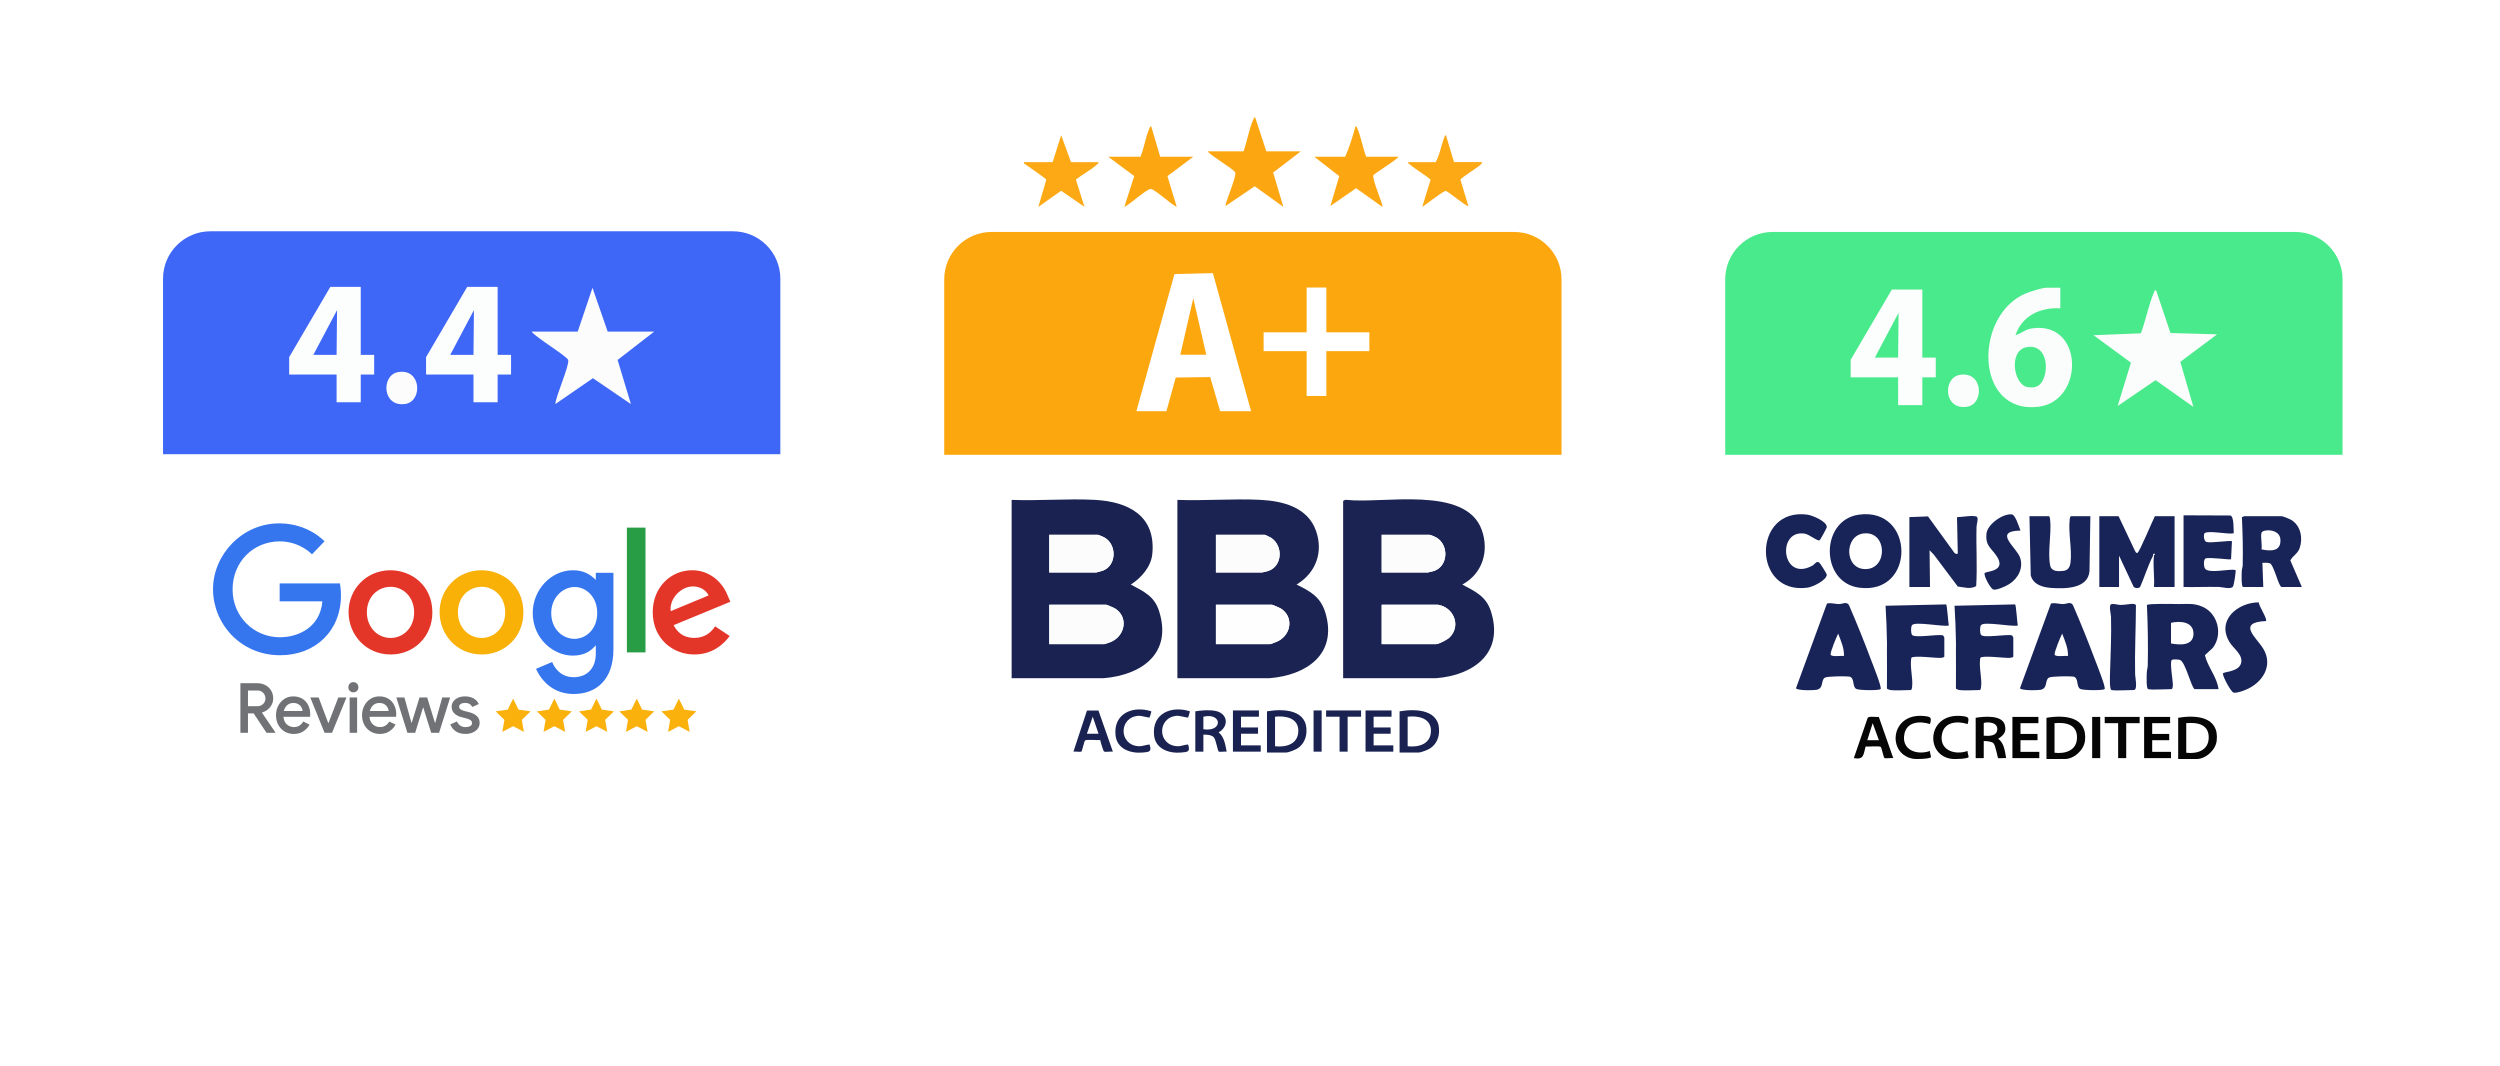 <?xml version="1.0" encoding="UTF-8"?>
<svg id="Layer_1" xmlns="http://www.w3.org/2000/svg" version="1.1" xmlns:xlink="http://www.w3.org/1999/xlink" viewBox="0 0 2790.26 1189.57">
  <!-- Generator: Adobe Illustrator 29.8.2, SVG Export Plug-In . SVG Version: 2.1.1 Build 3)  -->
  <defs>
    <style>
      .st0 {
        fill: #fcfcfc;
      }

      .st1 {
        fill: #020202;
      }

      .st2, .st3, .st4, .st5 {
        fill: #fff;
      }

      .st6 {
        fill: #f9b007;
      }

      .st6, .st7, .st8, .st9, .st10 {
        fill-rule: evenodd;
      }

      .st11 {
        fill: #192458;
      }

      .st12 {
        fill: #3e66f7;
      }

      .st13 {
        fill: #060606;
      }

      .st3 {
        filter: url(#drop-shadow-3);
      }

      .st14 {
        fill: #fca712;
      }

      .st4 {
        filter: url(#drop-shadow-1);
      }

      .st7 {
        fill: #e43529;
      }

      .st15 {
        fill: #192251;
      }

      .st16 {
        fill: #fda70f;
      }

      .st17 {
        fill: #fbfcfc;
      }

      .st18 {
        fill: #717275;
      }

      .st19 {
        fill: #49ea8b;
      }

      .st20 {
        fill: #e24040;
      }

      .st21 {
        fill: #fcfcfd;
      }

      .st22 {
        fill: #182458;
      }

      .st5 {
        filter: url(#drop-shadow-2);
      }

      .st8 {
        fill: #fab10c;
      }

      .st9 {
        fill: #299c46;
      }

      .st23 {
        fill: #fca915;
      }

      .st24 {
        fill: #1a2351;
      }

      .st25 {
        fill: #fefefe;
      }

      .st10 {
        fill: #3576ef;
      }

      .st26 {
        fill: #182358;
      }

      .st27 {
        fill: #fcfdfd;
      }

      .st28 {
        fill: #192559;
      }
    </style>
    <filter id="drop-shadow-1" x="820.04" y="25.5" width="1170" height="1222" filterUnits="userSpaceOnUse">
      <feOffset dx="7" dy="7"/>
      <feGaussianBlur result="blur" stdDeviation="80"/>
      <feFlood flood-color="#000" flood-opacity=".25"/>
      <feComposite in2="blur" operator="in"/>
      <feComposite in="SourceGraphic"/>
    </filter>
    <filter id="drop-shadow-2" x="1692.04" y="25.5" width="1170" height="1222" filterUnits="userSpaceOnUse">
      <feOffset dx="7" dy="7"/>
      <feGaussianBlur result="blur1" stdDeviation="80"/>
      <feFlood flood-color="#000" flood-opacity=".25"/>
      <feComposite in2="blur1" operator="in"/>
      <feComposite in="SourceGraphic"/>
    </filter>
    <filter id="drop-shadow-3" x="-51.96" y="25.5" width="1170" height="1222" filterUnits="userSpaceOnUse">
      <feOffset dx="7" dy="7"/>
      <feGaussianBlur result="blur2" stdDeviation="80"/>
      <feFlood flood-color="#000" flood-opacity=".25"/>
      <feComposite in2="blur2" operator="in"/>
      <feComposite in="SourceGraphic"/>
    </filter>
  </defs>
  <path class="st4" d="M1689.91,258.88h-583.16c-29.23,0-52.92,23.69-52.92,52.92v661.91c0,17.98,17.39,30.84,34.58,25.56l296.44-90.91c8.78-2.69,18.17-2.69,26.95,0l296.44,90.91c17.19,5.27,34.58-7.58,34.58-25.56V311.8c0-29.23-23.69-52.92-52.92-52.92h.01Z"/>
  <path class="st16" d="M1742.83,311.8c0-29.23-23.69-52.92-52.92-52.92h-583.16c-29.23,0-52.92,23.69-52.92,52.92v195.84h689v-195.84Z"/>
  <path class="st14" d="M1524.87,174.92h36c-2.46,4.05-27.62,19.01-28.03,20.71-1.41,5.75,11.53,33.37,10.02,35.29l-29.32-20.86-28.67,19.86,9.86-33.31-27.87-21.69h34.5c4.82-10.75,8.37-22.53,11.51-34,1.42.11,1.57,1.47,2.03,2.46,4.32,9.41,6.02,21.76,9.96,31.54h.01Z"/>
  <path class="st23" d="M1225.87,180.92c.45,1.93-.7,1.92-1.68,2.82-6.57,6-16.37,11.01-23.37,16.77l9.56,30.39-26.03-17.99-25.47,18.01,8.89-30.34c-.45-1.53-20.49-14.92-23.64-17.37-.83-.65-1.82.03-1.26-2.29h32l9.5-30.01,11,30.01s30.5,0,30.5,0Z"/>
  <path class="st14" d="M1294.87,174.92h37l-28.9,21.66,10.41,34.32c-6-2.44-24.46-19.76-29.1-19.99-4.26-.21-23.73,17.66-29.4,20.01l11.04-34.41-29.05-21.59h36c4.06-9.56,5.76-22.39,9.96-31.54.46-.99.61-2.35,2.03-2.46,0,0,10.01,34,10.01,34Z"/>
  <path class="st14" d="M1451.87,168.92l-30.9,23.67,11.41,38.3-31.99-22.99-32.51,22.01c-1.34-1.43,12.27-32.58,10.85-37.29-1.08-3.57-27.34-18.61-30.85-23.7h40c3.97-10.75,6.31-25.42,10.96-35.54.46-.99.61-2.35,2.03-2.46l12.51,38h38.5-.01Z"/>
  <path class="st23" d="M1622.87,180.92h31c.37,1.69-.54,2.02-1.52,2.98-3.2,3.15-21.79,14.52-22.35,16.71l8.86,29.31c-1.54,1.53-21.88-16.05-25.49-16.95-9.28,4.76-17.18,12.26-26.02,17.94l9.38-30.38c-7.35-6.34-16.26-11.01-23.6-17.31-.72-.62-1.87.05-1.27-2.29h30.5c4.66-8.34,6.09-18.56,9.56-27.43.41-1.05.37-2.41,1.92-2.56l9.01,30,.02-.02Z"/>
  <path class="st2" d="M1268.33,458.92l42.48-153.02,42.91-1.05,42.61,154.06h-34.5l-11.11-38.06-38.45.5-10.44,37.56h-33.5ZM1317.33,395.92h29l-14.51-63.01-14.49,63.01Z"/>
  <polygon class="st2" points="1480.33 320.92 1480.33 370.92 1528.33 370.92 1528.33 391.92 1480.33 391.92 1480.33 441.92 1458.33 441.92 1458.33 391.92 1410.33 391.92 1410.33 370.92 1458.33 370.92 1458.33 320.92 1480.33 320.92"/>
  <path class="st24" d="M1499.09,559.42c.34-1.1,2.3-1.65,3.45-1.55,40.56,4.74,133.53-16.6,151.33,33.78,8.4,23.77.61,48.69-21.77,60.77,14.05,7.54,26.33,12.94,31.71,29.29,15.38,46.71-18.64,71.93-61.18,75.26l-103.54-.04v-197.5h0ZM1542.09,638.92h51.5c.5,0,6.33-1.42,7.24-1.76,15.62-5.76,16.35-28.58,2.6-37.08-1.26-.78-6.83-3.16-7.84-3.16h-53.5v42h0ZM1604.59,674.92h-62.5v44h60.5c3.36,0,12.82-5.01,15.4-7.6,13.27-13.36,4.03-33.92-13.4-36.4Z"/>
  <path class="st24" d="M1314.09,756.92v-199c30.5,1.18,62.16-1.56,92.54-.04,25.28,1.26,52.99,8.28,62.23,34.77,8.34,23.91-.37,46.9-21.76,59.77,15.73,7.71,26.98,13.97,32.24,31.74,13.65,46.15-21.47,69.57-62.72,72.8l-102.54-.04h.01ZM1357.09,638.92h51.5c.5,0,6.33-1.42,7.24-1.76,15.58-5.75,16.3-27.68,3.2-36.68-1.04-.71-6.77-3.56-7.44-3.56h-54.5v42ZM1357.09,718.92h60.5c.97,0,8-2.87,9.38-3.62,14.35-7.75,16.95-27.08,2.46-36.22-1.15-.72-9.21-4.16-9.84-4.16h-62.5v44Z"/>
  <path class="st15" d="M1129.09,756.92v-199c30.49,1.2,62.19-1.59,92.54-.04,37.62,1.93,68.69,17.69,64.45,60.53-1.41,14.23-12.4,26.65-23.97,34.01,14.35,7.69,26.16,12.79,31.49,29.49,15.07,47.23-19.21,71.51-61.97,75.05l-102.54-.04ZM1171.09,638.92h52.5c.54,0,6.82-1.79,7.8-2.2,15.1-6.28,15.08-29.02,1.24-36.83-.92-.52-6.65-2.96-7.04-2.96h-54.5v42h0ZM1171.09,718.92h61.5c.59,0,7.09-2.3,8.18-2.82,15.22-7.36,18.72-27.52,3.66-37.02-1.15-.72-9.21-4.16-9.84-4.16h-63.5v44h0Z"/>
  <path class="st15" d="M1414.09,839.92v-46c18.89-3.25,45.71-1.87,44.03,23.54-.5,7.64-4.18,14.42-10.73,18.26-2.29,1.34-9.56,4.2-11.8,4.2h-21.5ZM1423.09,832.92c12.63,1.36,26.06-2.56,25.99-17.5-.07-14.14-14.6-16.87-25.99-15.5v33Z"/>
  <path class="st15" d="M1562.09,839.92v-46c18.89-3.25,45.71-1.87,44.03,23.54-.5,7.64-4.18,14.42-10.73,18.26-2.29,1.34-9.56,4.2-11.8,4.2h-21.5ZM1571.09,832.92c12.63,1.36,26.06-2.56,25.99-17.5-.07-14.14-14.6-16.87-25.99-15.5v33Z"/>
  <path class="st15" d="M1334.09,793.92c6.84-1.13,15.16-1.77,22.05-.55,14.21,2.51,16.05,17.12,3.97,24.05,6.39,5.18,7.46,13.88,8.98,21.5-2.05-.42-7.56.7-8.86-.13s-3.01-13.18-5.56-15.94-8.01-2.97-11.58-2.92v19h-9v-45h0ZM1343.09,813.92c22.23,3.37,20.98-18.96,0-14v14Z"/>
  <path class="st15" d="M1225.99,793.02l16.09,45.89c-2.28-.46-8.33.77-9.83-.16-.96-.59-3.95-10.7-4.26-12.73-2.88.25-15.99-.97-17.01.49-1.21,1.73-3.09,11.67-4.03,12.27-1.3.83-6.8-.28-8.86.13l15.1-45.89h12.8ZM1226.09,818.91l-6.49-18.99-6.5,18.99h13-.01Z"/>
  <polygon class="st15" points="1405.09 792.92 1405.09 799.92 1385.09 799.92 1385.09 811.92 1404.09 811.92 1404.09 818.92 1385.09 818.92 1385.09 831.92 1407.09 831.92 1407.09 838.92 1376.09 838.92 1376.09 792.92 1405.09 792.92"/>
  <polygon class="st15" points="1553.09 792.92 1553.09 799.92 1533.09 799.92 1533.09 811.92 1552.09 811.92 1552.09 818.92 1533.09 818.92 1533.09 831.92 1555.09 831.92 1555.09 838.92 1524.09 838.92 1524.09 792.92 1553.09 792.92"/>
  <path class="st15" d="M1285.09,793.93c-.27,1.16-1.77,6.74-2.07,6.95-.52.38-9.46-2.21-12.42-1.99-22.03,1.6-22.16,32.54.12,33.97,4.27.27,8.17-1.69,12.34-1.94,2.55,8.14-.09,8.31-7.5,8.98-13.69,1.24-29.04-3.85-30.53-19.43-2.33-24.39,19.54-33.19,40.06-26.54h0Z"/>
  <path class="st15" d="M1328.09,793.93c-.27,1.16-1.77,6.74-2.07,6.95-.52.38-9.46-2.21-12.42-1.99-22.03,1.6-22.16,32.54.12,33.97,4.27.27,8.17-1.69,12.34-1.94,2.55,8.14-.09,8.31-7.5,8.98-13.69,1.24-29.04-3.85-30.53-19.43-2.33-24.39,19.54-33.19,40.06-26.54h0Z"/>
  <polygon class="st15" points="1519.09 792.92 1519.09 799.92 1504.09 799.92 1504.09 838.92 1495.09 838.92 1495.09 799.92 1480.09 799.92 1480.09 792.92 1519.09 792.92"/>
  <rect class="st15" x="1466.09" y="792.92" width="9" height="46"/>
  <path class="st25" d="M1604.59,674.92c17.43,2.47,26.66,23.04,13.4,36.4-2.58,2.59-12.03,7.6-15.4,7.6h-60.5v-44h62.5Z"/>
  <path class="st21" d="M1542.09,638.92v-42h53.5c1.01,0,6.58,2.38,7.84,3.16,13.75,8.5,13.03,31.31-2.6,37.08-.91.34-6.74,1.76-7.24,1.76h-51.5Z"/>
  <path class="st25" d="M1357.09,718.92v-44h62.5c.63,0,8.69,3.44,9.84,4.16,14.49,9.14,11.89,28.47-2.46,36.22-1.38.75-8.41,3.62-9.38,3.62h-60.5Z"/>
  <path class="st21" d="M1357.09,638.92v-42h54.5c.67,0,6.4,2.85,7.44,3.56,13.11,9,12.38,30.93-3.2,36.68-.91.34-6.74,1.76-7.24,1.76h-51.5Z"/>
  <path class="st21" d="M1171.09,718.92v-44h63.5c.63,0,8.69,3.44,9.84,4.16,15.06,9.49,11.56,29.66-3.66,37.02-1.08.52-7.59,2.82-8.18,2.82h-61.5,0Z"/>
  <path class="st0" d="M1171.09,638.92v-42h54.5c.38,0,6.12,2.45,7.04,2.96,13.84,7.81,13.87,30.55-1.24,36.83-.98.41-7.26,2.2-7.8,2.2h-52.5Z"/>
  <path class="st20" d="M-4172.7,535.12"/>
  <path class="st5" d="M2561.59,258.88h-583.16c-29.23,0-52.92,23.69-52.92,52.92v661.91c0,17.98,17.39,30.84,34.58,25.56l296.44-90.91c8.78-2.69,18.17-2.69,26.95,0l296.44,90.91c17.19,5.27,34.58-7.58,34.58-25.56V311.8c0-29.23-23.69-52.92-52.92-52.92h.01Z"/>
  <path class="st19" d="M2614.51,311.8c0-29.23-23.69-52.92-52.92-52.92h-583.16c-29.23,0-52.92,23.69-52.92,52.92v195.84h689v-195.84Z"/>
  <path class="st3" d="M818.03,258.88H234.87c-29.23,0-52.92,23.69-52.92,52.92v661.91c0,17.98,17.39,30.84,34.58,25.56l296.44-90.91c8.78-2.69,18.17-2.69,26.95,0l296.44,90.91c17.19,5.27,34.58-7.58,34.58-25.56V311.8c0-29.23-23.69-52.92-52.92-52.92h0Z"/>
  <path class="st12" d="M870.95,311.06c0-29.23-23.69-52.92-52.92-52.92H234.87c-29.23,0-52.92,23.69-52.92,52.92v195.84h689v-195.84h0Z"/>
  <g>
    <path class="st27" d="M402.63,320.18v75.9h14.98v21.97h-14.98v30.96h-26.96v-30.96h-52.92v-19.47l45.93-78.4h33.95,0ZM375.67,396.08l.5-49.94-26.46,49.94h25.96Z"/>
    <path class="st27" d="M555.41,320.18v75.9h14.98v21.97h-14.98v30.96h-26.96v-30.96h-52.92v-19.47l45.93-78.4h33.95,0ZM528.45,396.08l.5-49.94-26.46,49.94h25.96Z"/>
    <path class="st0" d="M444.3,415.3c26.03-4.44,27.54,32.22,8.51,35.47-26.42,4.51-27.71-32.19-8.51-35.47Z"/>
    <path class="st0" d="M678.23,370.12h51.92l-40.84,31.62,14.87,49.28-42.43-28.93-41.94,28.9c.35-8.61,16.06-43.52,14.34-49.21-1.28-4.22-36.41-25.27-40.79-31.66h51.43l16.49-48.93,16.96,48.93h-.01Z"/>
  </g>
  <g>
    <path id="Fill-1" class="st10" d="M379.34,651.14h-67.2v20.03h47.66c-2.35,28.09-25.62,40.07-47.58,40.07-28.1,0-52.61-22.21-52.61-53.34s23.37-53.67,52.67-53.67c22.61,0,35.93,14.48,35.93,14.48l13.96-14.53s-17.92-20.04-50.6-20.04c-41.62,0-73.82,35.29-73.82,73.41s30.29,73.77,74.88,73.77c39.22,0,67.92-26.99,67.92-66.9,0-8.42-1.22-13.29-1.22-13.29h0"/>
    <path id="Fill-4" class="st7" d="M436.11,654.93c13.41,0,26.12,10.94,26.12,28.58s-12.65,28.52-26.18,28.52c-14.86,0-26.59-12.02-26.59-28.65s11.58-28.44,26.65-28.44h0ZM435.84,636.46c-27.27,0-46.81,21.52-46.81,46.62s18.95,47.39,47.13,47.39c25.51,0,46.4-19.68,46.4-46.84,0-31.13-24.31-47.16-46.73-47.16h0Z"/>
    <path id="Fill-5" class="st6" d="M537.73,654.93c13.41,0,26.12,10.94,26.12,28.58s-12.65,28.52-26.18,28.52c-14.86,0-26.59-12.02-26.59-28.65s11.58-28.44,26.65-28.44h0ZM537.46,636.46c-27.27,0-46.81,21.52-46.81,46.62s18.95,47.39,47.13,47.39c25.51,0,46.4-19.68,46.4-46.84,0-31.13-24.31-47.16-46.72-47.16h0Z"/>
    <path id="Fill-6" class="st10" d="M641.48,655.13c12.37,0,25.08,10.72,25.08,29.02s-12.68,28.86-25.35,28.86c-13.45,0-25.97-11.08-25.97-28.68s13-29.2,26.24-29.2h0ZM639.65,636.46c-25.24,0-45.07,22.42-45.07,47.59,0,28.67,23,47.68,44.64,47.68,13.38,0,20.5-5.39,25.75-11.57v9.39c0,16.43-9.83,26.27-24.68,26.27s-21.53-10.82-24.03-16.96l-18.04,7.65c6.4,13.73,19.29,28.05,42.23,28.05,25.09,0,44.21-16.03,44.21-49.66v-85.59h-19.69v8.07c-6.05-6.62-14.33-10.93-25.31-10.93h-.01Z"/>
    <path id="Fill-7" class="st7" d="M773.41,654.52c8.63,0,14.84,4.56,17.47,10.03l-42.29,17.57c-1.82-13.6,11.14-27.6,24.81-27.6h.01ZM772.58,636.46c-23.95,0-44.05,18.94-44.05,46.89,0,29.57,22.41,47.11,46.35,47.11,19.98,0,32.24-10.87,39.56-20.61l-16.33-10.8c-4.24,6.54-11.32,12.92-23.14,12.92-13.28,0-19.38-7.23-23.16-14.23l63.32-26.12-3.29-7.66c-6.12-14.99-20.39-27.51-39.27-27.51h.01Z"/>
    <polygon id="Fill-8" class="st9" points="699.66 728.15 720.45 728.15 720.45 588.88 699.66 588.88 699.66 728.15"/>
    <path id="Reviews" class="st18" d="M276.77,817.91v-21.65h6.37l14.33,21.65h9.86v-.46l-14.86-21.88.08-.39c3.54-.98,6.48-2.91,8.84-5.8s3.53-6.19,3.53-9.9c0-3.25-.77-6.16-2.31-8.74s-3.65-4.59-6.33-6.03-5.64-2.16-8.87-2.16h-19.11v55.36h8.49-.02ZM287.16,788.22h-10.39v-17.55h10.69c1.82,0,3.39.43,4.7,1.28,1.31.85,2.33,1.95,3.03,3.29.71,1.34,1.06,2.73,1.06,4.18,0,2.58-.88,4.69-2.65,6.34s-3.92,2.47-6.45,2.47h.01ZM327.81,819.15c4.1,0,7.61-.93,10.54-2.78s5.31-4.41,7.13-7.65h0l-7.05-3.4c-1.06,1.91-2.46,3.41-4.21,4.52-1.74,1.11-3.8,1.66-6.18,1.66-2.98,0-5.6-.99-7.85-2.98-2.25-1.98-3.53-4.81-3.83-8.47h29.65c.15-1.08.23-1.98.23-2.71,0-3.81-.75-7.24-2.24-10.28-1.49-3.04-3.67-5.44-6.52-7.19-2.86-1.75-6.23-2.63-10.12-2.63s-7.08.95-10.01,2.86-5.22,4.47-6.86,7.69c-1.64,3.22-2.46,6.71-2.46,10.48,0,3.97.85,7.54,2.54,10.71,1.69,3.17,4.04,5.66,7.05,7.46,3.01,1.8,6.41,2.71,10.2,2.71h0ZM337.75,793.56h-21.01c.71-2.73,1.98-4.91,3.83-6.53,1.85-1.62,4.11-2.44,6.79-2.44,2.22,0,4.11.46,5.65,1.39s2.69,2.07,3.45,3.44,1.19,2.74,1.29,4.14h0ZM370.59,817.91l16.08-39.43h-9.1l-10.92,28.45h-.3l-10.69-28.45h-9.33l15.93,39.43h8.34,0ZM394.41,772.76c1.57,0,2.89-.55,3.98-1.66s1.63-2.46,1.63-4.06-.54-2.95-1.63-4.06c-1.09-1.11-2.41-1.66-3.98-1.66s-2.89.55-3.98,1.66-1.63,2.46-1.63,4.06.54,2.95,1.63,4.06c1.09,1.11,2.41,1.66,3.98,1.66ZM398.58,817.91v-39.43h-8.34v39.43h8.34ZM423.84,819.15c4.1,0,7.61-.93,10.54-2.78s5.31-4.41,7.13-7.65h0l-7.05-3.4c-1.06,1.91-2.46,3.41-4.21,4.52-1.74,1.11-3.8,1.66-6.18,1.66-2.98,0-5.6-.99-7.85-2.98s-3.53-4.81-3.83-8.47h29.65c.15-1.08.23-1.98.23-2.71,0-3.81-.75-7.24-2.24-10.28-1.49-3.04-3.67-5.44-6.52-7.19s-6.23-2.63-10.12-2.63-7.08.95-10.01,2.86-5.22,4.47-6.86,7.69c-1.64,3.22-2.46,6.71-2.46,10.48,0,3.97.85,7.54,2.54,10.71,1.69,3.17,4.04,5.66,7.05,7.46s6.41,2.71,10.2,2.71h-.01ZM433.77,793.56h-21.01c.71-2.73,1.98-4.91,3.83-6.53,1.85-1.62,4.11-2.44,6.79-2.44,2.22,0,4.11.46,5.65,1.39s2.69,2.07,3.45,3.44,1.19,2.74,1.29,4.14h0ZM463.36,817.91l8.8-28.3h.23l8.87,28.3h8.8l12.36-39.43h-8.87l-7.81,28.22h-.3l-8.65-28.22h-8.57l-8.72,28.22h-.3l-7.81-28.22h-9.03l12.36,39.43h8.65,0ZM519.48,819.15c2.93,0,5.61-.52,8.04-1.55,2.43-1.03,4.34-2.49,5.73-4.37s2.09-4.06,2.09-6.53c0-2.89-.97-5.32-2.92-7.31-1.95-1.98-4.82-3.47-8.61-4.45h0l-5.69-1.47c-1.87-.52-3.29-1.15-4.25-1.89-.96-.75-1.44-1.71-1.44-2.9s.63-2.24,1.9-3.02c1.26-.77,2.83-1.16,4.7-1.16,3.89,0,6.57,1.52,8.04,4.56h0l7.28-3.25c-1.21-2.78-3.19-4.91-5.92-6.38s-5.89-2.2-9.48-2.2c-2.68,0-5.16.48-7.43,1.43-2.28.95-4.08,2.31-5.42,4.06s-2.01,3.79-2.01,6.11c0,2.99,1.01,5.46,3.03,7.42,2.02,1.96,4.58,3.32,7.66,4.1h0l4.63,1.16c2.53.62,4.4,1.34,5.61,2.16s1.82,1.96,1.82,3.4-.71,2.62-2.12,3.36-3.16,1.12-5.23,1.12-4.01-.54-5.65-1.62-2.92-2.65-3.83-4.72h0l-7.43,3.32c1.16,3.09,3.16,5.63,5.99,7.62s6.47,2.98,10.92,2.98v.02Z"/>
    <polygon id="Star" class="st8" points="572.7 810.52 560.65 816.86 562.95 803.44 553.2 793.94 566.67 791.98 572.7 779.77 578.72 791.98 592.19 793.94 582.44 803.44 584.75 816.86 572.7 810.52"/>
    <polygon id="Star1" class="st8" points="618.7 810.52 606.65 816.86 608.95 803.44 599.2 793.94 612.67 791.98 618.7 779.77 624.72 791.98 638.19 793.94 628.44 803.44 630.75 816.86 618.7 810.52"/>
    <polygon id="Star2" class="st8" points="665.7 810.52 653.65 816.86 655.95 803.44 646.2 793.94 659.67 791.98 665.7 779.77 671.72 791.98 685.19 793.94 675.44 803.44 677.75 816.86 665.7 810.52"/>
    <polygon id="Star3" class="st8" points="710.7 810.52 698.65 816.86 700.95 803.44 691.2 793.94 704.67 791.98 710.7 779.77 716.72 791.98 730.19 793.94 720.44 803.44 722.75 816.86 710.7 810.52"/>
    <polygon id="Star4" class="st8" points="757.7 810.52 745.65 816.86 747.95 803.44 738.2 793.94 751.67 791.98 757.7 779.77 763.72 791.98 777.19 793.94 767.44 803.44 769.75 816.86 757.7 810.52"/>
  </g>
  <g>
    <path class="st22" d="M2397.57,769.14c-2.33-.72-1.63-15.43-1.54-18.54.08-2.64,1.03-5.06,1.09-7.91.48-22.45.08-45.08-.93-67.44,1.55-1.83,30.55-1.11,35.42-1.06,9.95.1,16.79-1.37,26.81,3.1,17.09,7.63,22.5,30.65,11.65,45.35-1.61,2.19-9.06,7.83-9.08,8.96,3.16,12.99,13.53,24.24,15.08,37.54h-26.5c-3.29,0-10.37-30.57-16.44-32.56-1.85-.61-7.72-.98-9.12,0-2.63,1.83,1.12,22.74,1.14,27.05,0,1.22.02,5.52-1.58,5.52-5.16,0-22.64,1.04-26,0h0ZM2423.07,718.14c9.73,1.91,24.76,2.82,25.08-10.5.33-13.7-14.67-15-25.08-12.5v23Z"/>
    <path class="st26" d="M2348.99,769.06c-1.5,1.76-24.08,1.5-27.19-.14-4.89-2.57-1.31-13.05-8.17-13.83-4.23-.48-24.02-.43-26.87,1.25-4.81,2.82-.82,12-9.43,13.57-3.61.66-20.98.96-22.85-1.72l34.58-94.55c4.47-1.19,8.72.55,13.55.56,3.78,0,8.24-3.11,10.94.98,8.96,20.65,17.39,41.63,25.28,62.72,1.59,4.24,11.71,29.35,10.16,31.17h0ZM2308.08,732.15c.33-8.75-3.48-17.02-6.5-25-1.82,3.54-9.03,20.81-8.4,23.42.71,2.96,12.03,1.05,14.9,1.58Z"/>
    <path class="st26" d="M2098.99,769.06c-1.5,1.76-24.08,1.5-27.19-.14-4.89-2.57-1.31-13.05-8.17-13.83-4.23-.48-24.02-.43-26.87,1.25-4.81,2.82-.82,12-9.43,13.57-3.61.66-20.98.96-22.85-1.72l34.58-94.55c4.47-1.19,8.72.55,13.55.56,3.78,0,8.24-3.11,10.94.98,8.96,20.65,17.39,41.63,25.28,62.72,1.59,4.24,11.71,29.35,10.16,31.17h0ZM2058.08,732.15c.33-8.75-3.48-17.02-6.5-25-1.82,3.54-9.03,20.81-8.4,23.42.71,2.96,12.03,1.05,14.9,1.58Z"/>
    <path class="st26" d="M2403.07,620.14c-5.71,10.96-9.43,23.66-14.5,35-1.49,1.78-6.3,1.61-7.4-.61l-16.1-34.4v35h-22v-79h21.5l18.3,38.7c.63.97,1.13,2.66,2.69,2.3,2.21-.52,16.98-36.33,19.51-41h22v79h-23c.85-11-1.43-24.24,0-35,.02-.18,2.54-2.98-.49-2.01-1.11.36-.22,1.44-.51,2.01h0Z"/>
    <path class="st28" d="M2131.07,655.14v-78.01l20.79-.77,29.2,40.29c.88,1.47,4.46,2.82,4.02,0l-.87-39.4c3.97,0,20.57-2.86,22.43-.19,1.62,2.33-.51,7.62-.6,10.52-.7,22.16.99,44.43-.42,66.58-6.35,3.85-13.83,1.23-20.53.46l-26.6-35.39-4.89-5.11.49,41.01h-23.02Z"/>
    <path class="st26" d="M2186.57,770.14c-.49-.06-3.44-1.18-3.56-1.62.06-13.3.14-26.61.01-39.92-.03-3.71.11-7.24.05-10.97-.22-13.9-.72-27.69-1.59-41.55l67.64-1.5c.98.68,2.3,20.26,2.94,23.57-6.59,1.67-38.15-5-41.08-.34-1.37,2.16-1.37,8.49,0,10.67,2.57,4.08,28.06-.88,34.39.63.6.14,1.69,2.2,1.69,2.54v21c0,1.1-2.44,1.43-3.45,1.55-5.27.63-31.35-3.21-33.41.09-1.78,10.38,2.08,22.41.91,32.41-.12,1.01-.46,3.45-1.55,3.45-6.88,0-16.57.85-23,0h.01Z"/>
    <path class="st26" d="M2109.57,770.14c-.49-.06-3.44-1.18-3.56-1.62.06-13.3.14-26.61.01-39.92-.03-3.71.11-7.24.05-10.97-.22-13.9-.72-27.69-1.59-41.55l67.64-1.5c.98.68,2.3,20.26,2.94,23.57-6.59,1.67-38.15-5-41.08-.34-1.37,2.16-1.37,8.49,0,10.67,2.57,4.08,28.06-.88,34.39.63.6.14,1.69,2.2,1.69,2.54v21c0,1.1-2.44,1.43-3.45,1.55-5.27.63-31.35-3.21-33.41.09-1.78,10.38,2.08,22.41.91,32.41-.12,1.01-.46,3.45-1.55,3.45-6.88,0-16.57.85-23,0h.01Z"/>
    <path class="st26" d="M2074.83,574.4c62.68-8.53,63.59,90.1,0,81.48-43.56-5.9-43.33-75.59,0-81.48h0ZM2079.84,595.4c-21.75,2.68-21.53,40.33,2.69,39.77,24.91-.57,23.75-43.03-2.69-39.77Z"/>
    <path class="st26" d="M2569.07,655.14h-22.5c-3.41,0-8.69-25.25-13.41-26.56-2.63-.73-5.41-.42-8.1-.44l1,27h-22.5c-2.24,0-1.62-15.02-1.54-17.54.07-2.37,1.03-4.55,1.08-6.92.41-17.78-.08-35.73-.88-53.37.72-.15,1.97-1.17,2.34-1.17h42c1.64,0,9.66,3.36,11.44,4.56,9.91,6.73,12.35,19.59,8.78,30.65-2.13,6.6-7.37,8.45-10.55,14.09l12.84,29.69h0ZM2524.07,594.64c-1.2,4.29.88,13.55,0,18.5,10.75,2.35,22.3,2.34,21.06-11.57-1.04-11.68-19.88-11.17-21.06-6.93Z"/>
    <path class="st22" d="M2333.07,576.14l-.99,61.51c-1.87,19.65-27.41,19.6-42.55,18.54-9.76-.68-20.11-3.56-23.01-13.99l-1.44-66.06h21.5c1.1,0,1.43,2.44,1.55,3.45,1.8,15.35-3.08,37.97.16,51.84,1.55,6.63,8.83,6.33,14.35,5.77s7.65-4.17,8.32-9.68c1.75-14.26-2.7-32.86-.94-47.94.12-1.01.46-3.45,1.55-3.45h21.5,0Z"/>
    <path class="st22" d="M2493.08,595.15c-6.72,1.62-27.71-3.44-32.42-.12-1.46,1.03-1.31,8.91,2.12,9.91,4.89,1.44,26.93-2.18,28.3-.8l-1,20.01c-1.01,1-23.32-2.52-28.37-.87-2.58.85-2.41,9.95-.2,11.92,5.57,4.97,25.94-.47,33.57.94.71.72-1.69,17.05-2.91,18.6-2.66,3.37-11.83.45-15.55.37-13.16-.31-26.39.31-39.55.05v-80.01l52.3.21c4.14,1.22,3.43,15.6,3.71,19.8h0Z"/>
    <path class="st22" d="M2030.91,602.96c-2.39,1.4-11.49-6.56-16.78-7.38-31.49-4.85-25.79,54.56,8.65,35.76,2.97-1.62,4.45-5.88,7.87-3.26,1.08.83,8.35,12.49,8.27,13.4-.52,6.37-15.73,13.61-21.59,14.41-61.98,8.44-61.67-89.85,0-81.48,5.33.72,22.12,7.6,21.54,14.08-.08.89-7.23,14.06-7.95,14.48h-.01Z"/>
    <path class="st26" d="M2520.94,672.28c.04,3.71,10.07,18.88,8.14,20.86-32.96,1.51-10.83,18.25-3.17,30.67,11.82,19.15-.96,38.56-19.57,46.1-3.24,1.31-10.42,4.04-13.56,3.07-2.75-.85-11.8-17.22-11.78-21.21.48-2.27,17.04-1.59,20.11-11.08s-7.78-16.22-12.45-23.63c-15.43-24.52,8.69-44.67,32.28-44.77h0Z"/>
    <path class="st11" d="M2356.57,770.14c-2.34-.72-1.63-16.31-1.54-19.54.58-20.54,1.67-41.31,1.09-62.01-.09-3.13-2.57-12.29-.12-14.02,1.97-1.38,7.59.54,10.52.61,4.21.1,12.42-1.52,15.02-1.09,1.15.19,2.05.41,2.39,1.68-.07,25.63-1.47,51.25-.91,76.91.07,3.01,3.15,17.45-1.45,17.45-4.99,0-21.74,1.01-25,0h0Z"/>
    <path class="st22" d="M2255.07,592.14c-31.15.62-4.62,18.52-.52,30.03,4.16,11.68-2.16,23.55-12.15,29.8-3.46,2.16-13.9,7.06-17.6,6.01-3.12-.89-10.72-14.85-9.79-18.24.64-2.35,26.09-1.3,12.9-19.92-6.18-8.73-12.14-11.18-10.83-24.18,1.08-10.61,18.58-22.79,28.45-21.52,3.85.5,8.02,14.23,9.55,18.02h-.01Z"/>
    <path class="st13" d="M2284.07,847.14v-46c20.19-3.44,45.95-1.35,43,25.5-1.14,10.4-12.11,20.5-22.5,20.5h-20.5ZM2293.07,840.14c11.97,1.47,24.72-2.46,25.08-16.5.39-15.22-12.65-17.67-25.08-16.5v33Z"/>
    <path class="st13" d="M2431.07,847.14v-46c20.19-3.44,45.95-1.35,43,25.5-1.14,10.4-12.11,20.5-22.5,20.5h-20.5ZM2440.07,840.14c11.97,1.47,24.72-2.46,25.08-16.5.39-15.22-12.65-17.67-25.08-16.5v33Z"/>
    <path class="st13" d="M2205.07,801.14c8.92-1.55,29.5-3.52,32.52,7.97,2.1,7.97-1.31,11.4-7.51,15.53,6.7,4.2,7.67,14.14,8.98,21.5-1.79-.35-8.13.58-8.9-.1-.84-.73-2.81-14.24-5.35-16.64-1.9-1.79-8.08-2.47-10.75-2.26v19h-9v-45h0ZM2214.07,821.14c6.15.44,15.09.6,15.11-7.5.02-9.3-15.11-7.56-15.11-6.5v14Z"/>
    <path class="st13" d="M2096.98,800.24l16.09,45.89c-2.2-.45-8.5.74-9.86-.13-.94-.6-2.82-10.54-4.03-12.27-1.02-1.46-14.13-.24-17.01-.49-2.43,8.81-1.63,15.06-13.1,12.89l15.48-45.01c1.68-2.02,9.5-.67,12.42-.88h.01ZM2097.07,826.14l-6.98-18.99-6.01,18.99h12.99Z"/>
    <polygon class="st1" points="2275.07 800.14 2275.07 807.14 2255.07 807.14 2255.07 819.14 2274.07 819.14 2274.07 826.14 2255.07 826.14 2255.07 839.14 2276.07 839.14 2276.07 846.14 2246.07 846.14 2246.07 800.14 2275.07 800.14"/>
    <polygon class="st1" points="2422.07 800.14 2422.07 807.14 2402.07 807.14 2402.07 819.14 2421.07 819.14 2421.07 826.14 2402.07 826.14 2402.07 839.14 2423.07 839.14 2423.07 846.14 2393.07 846.14 2393.07 800.14 2422.07 800.14"/>
    <path class="st13" d="M2154.06,808.14c-11.1-3.62-25.71-2.78-28.54,10.94-3.72,18.09,14.09,24.22,28.55,19.06-.51,1.65,1.58,6.14.98,6.97-1.4,1.93-15.43,2.27-18.37,1.93-30.98-3.6-27.86-51.87,10.88-47.88,7.34.76,8.67,1.45,6.5,8.98h0Z"/>
    <path class="st13" d="M2196.06,808.14c-11.1-3.62-25.71-2.78-28.54,10.94-3.72,18.09,14.09,24.22,28.55,19.06-.51,1.65,1.58,6.14.98,6.97-1.4,1.93-15.43,2.27-18.37,1.93-30.98-3.6-27.86-51.87,10.88-47.88,7.34.76,8.67,1.45,6.5,8.98h0Z"/>
    <polygon class="st13" points="2388.07 800.14 2388.07 807.14 2373.07 807.14 2373.07 846.14 2364.07 846.14 2364.07 807.14 2349.07 807.14 2349.07 800.14 2388.07 800.14"/>
    <rect class="st13" x="2335.07" y="800.14" width="9" height="46"/>
  </g>
  <g>
    <path class="st17" d="M2299.51,321.14v23c-22.05-1.3-42.74,8.08-50,29.99,6.58-1.95,10.53-6.37,17.95-7.54,58.43-9.18,59.43,81.34,7.44,87.44-71.6,8.4-71.92-102.75-13.66-126.66,4.59-1.89,18.37-6.24,22.76-6.24h15.51ZM2262.25,387.39c-21.01,3.53-15.03,42.17.83,44.69,10.02,1.59,15.34-2.07,18.49-11.38,4.96-14.7.25-36.59-19.31-33.3h-.01Z"/>
    <path class="st27" d="M2145.51,323.14v76h15v22h-15v31h-27v-31h-53v-19.5l46-78.5h34ZM2118.51,399.14l.5-50.01-26.5,50.01h26Z"/>
    <path class="st17" d="M2187.25,418.39c26.13-4.46,27.66,32.25,8.53,35.51-26.58,4.54-27.74-32.23-8.53-35.51Z"/>
    <path class="st17" d="M2406.5,324.14l15.97,47.54,52.04,1.47-41.04,30.7,14.56,50.27-42.19-29.82-42.31,28.83,14.81-48.37-41.81-30.64,52.89-2.09c5.48-14.38,8.79-32.71,15-46.49.53-1.18-.47-1.81,2.08-1.4Z"/>
  </g>
</svg>